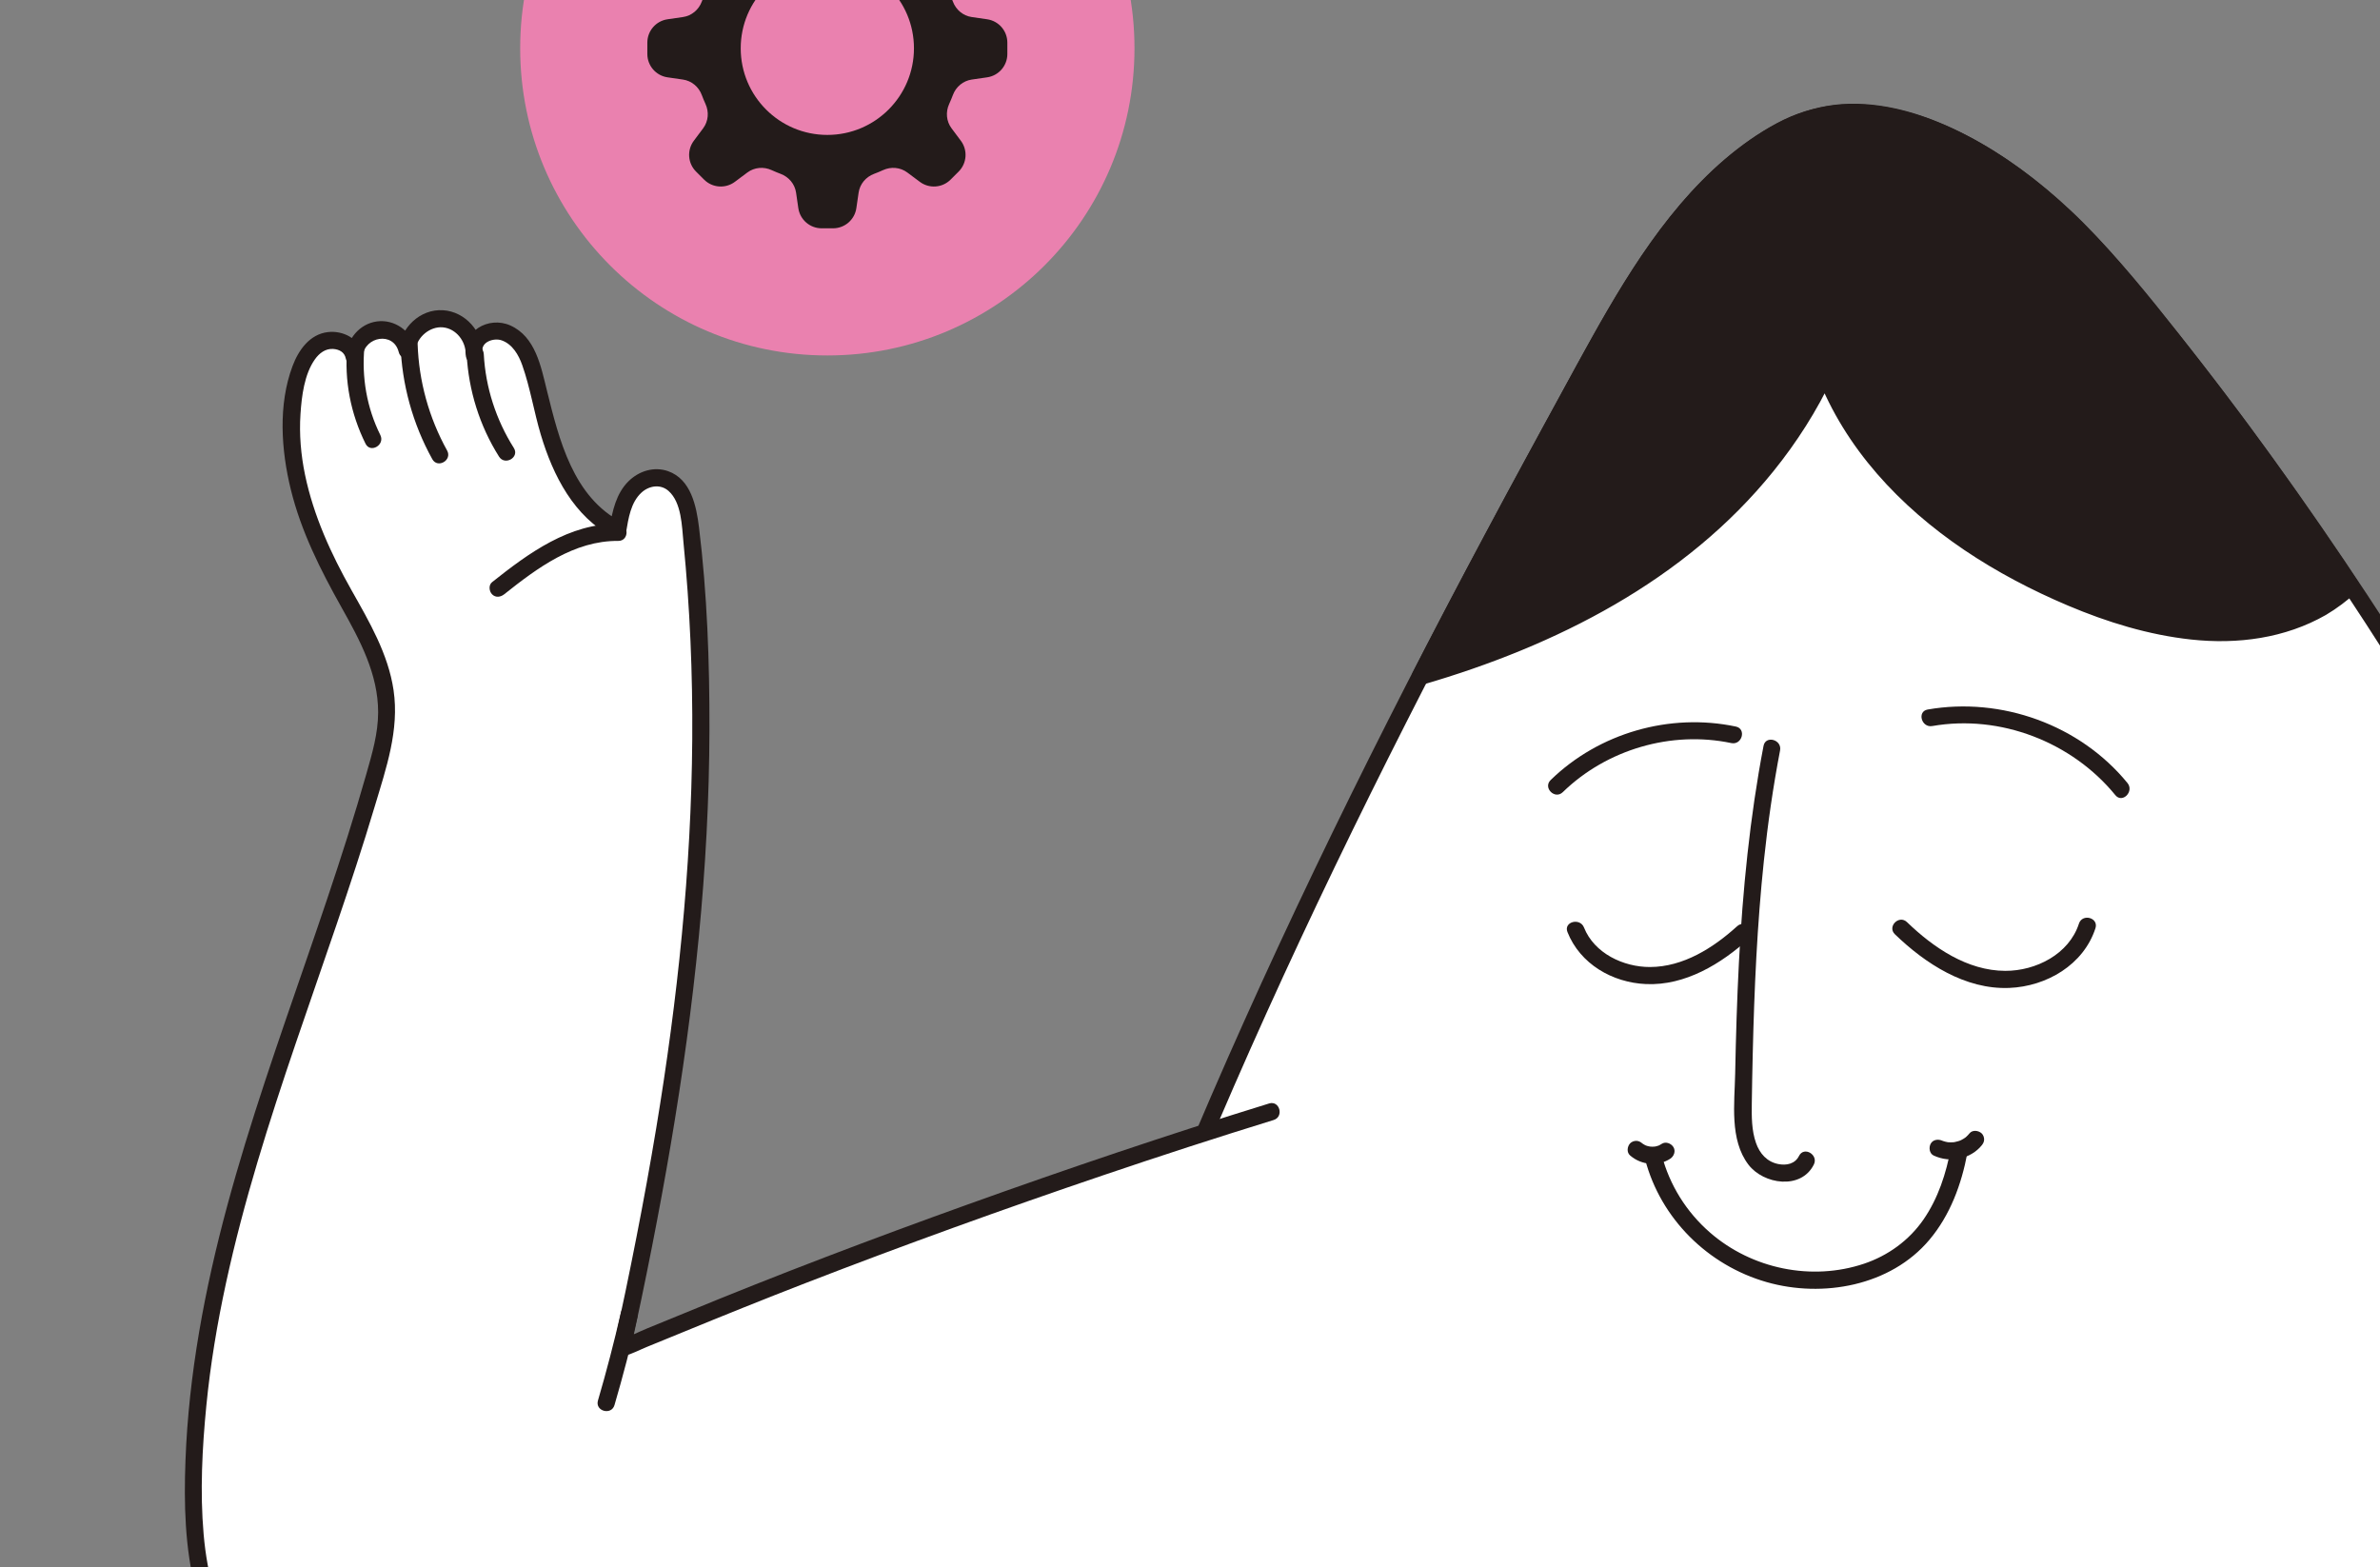 <svg width="328" height="216" viewBox="0 0 328 216" fill="none" xmlns="http://www.w3.org/2000/svg">
<rect x="0" y="0" width="328" height="216" fill="#808080" stroke="none"/>
<g clip-path="url(#clip0_162_1439)">
<path d="M214.999 274.279C252.199 276.36 289.641 277.49 326.769 273.64C345.117 271.737 363.364 268.607 381.165 263.726C393.126 260.447 405.166 259.511 405.938 244.186C406.776 227.551 394.999 208.076 387.643 193.721C368.582 156.521 349.321 119.293 326.326 84.329C314.921 66.987 302.69 49.935 288.932 34.365C279.42 23.599 260.68 10.141 246.129 17.653C231.373 25.271 222.867 42.688 215.224 56.607C205.513 74.289 196.077 92.124 187.154 110.218C169.571 145.874 153.944 182.59 142.323 220.647C139.23 230.774 134.46 246.092 140.02 256.245C144.729 264.843 157.282 267.761 166.098 269.358C182.229 272.279 198.631 273.364 214.999 274.279Z" fill="white"/>
<path d="M214.999 275.461C246.454 277.217 278.021 278.3 309.491 276.268C324.908 275.272 340.292 273.534 355.494 270.757C363.056 269.375 370.572 267.733 378.011 265.793C383.141 264.456 388.417 263.339 393.435 261.617C397.56 260.2 401.495 258.106 404.042 254.45C407.11 250.046 407.468 244.26 407.005 239.079C405.87 226.362 399.823 214.449 394.001 203.304C380.389 177.245 367.178 150.974 352.673 125.392C337.804 99.168 321.697 73.478 303.144 49.682C295.235 39.538 287.148 29.043 276.345 21.811C267.193 15.684 255.269 11.33 244.85 16.995C234.567 22.585 227.518 32.583 221.722 42.451C218.665 47.657 215.847 53.003 212.949 58.298C209.191 65.163 205.476 72.051 201.818 78.969C187.542 105.968 174.135 133.446 162.42 161.659C156.629 175.605 151.259 189.729 146.426 204.036C144.172 210.708 142.02 217.418 140.022 224.17C138.287 230.035 136.749 236.036 136.361 242.163C136.007 247.765 136.688 253.903 140.095 258.56C143.189 262.787 147.914 265.377 152.735 267.167C157.933 269.097 163.422 270.126 168.875 271.035C176.546 272.313 184.277 273.211 192.022 273.893C199.67 274.567 207.334 275.031 214.999 275.461C216.518 275.546 216.513 273.183 214.998 273.098C199.615 272.236 184.197 271.24 168.988 268.67C163.647 267.767 158.277 266.737 153.192 264.825C148.529 263.072 143.772 260.386 141.207 255.947C138.245 250.822 138.289 244.444 139.065 238.75C139.86 232.917 141.543 227.245 143.257 221.629C147.489 207.762 152.227 194.056 157.416 180.518C168.003 152.894 180.398 125.992 193.775 99.616C200.698 85.967 207.887 72.455 215.239 59.033C220.789 48.901 225.988 38.285 233.574 29.474C237.291 25.157 241.623 21.278 246.724 18.673C251.639 16.163 257.26 16.234 262.474 17.712C273.375 20.802 282.454 28.695 289.74 37.076C309.045 59.284 325.454 84.035 340.542 109.247C355.761 134.679 369.496 160.959 383.031 187.315C388.885 198.716 395.464 209.931 400.151 221.882C402.406 227.63 404.278 233.683 404.706 239.874C405.047 244.809 404.639 250.371 401.215 254.254C398.358 257.493 394.162 259.019 390.119 260.176C384.597 261.756 378.984 263.15 373.408 264.521C358.826 268.106 343.984 270.582 329.061 272.215C298.597 275.547 267.874 275.462 237.29 274.198C229.857 273.891 222.427 273.513 214.998 273.098C213.479 273.014 213.484 275.376 214.999 275.461Z" fill="#231B1A"/>
<path d="M175.215 153.213C160.513 157.745 145.939 162.702 131.47 167.928C123.376 170.851 115.315 173.87 107.303 177.013C103.249 178.602 99.193 180.196 95.179 181.886C94.275 182.266 85.752 185.748 85.756 185.73C93.875 148.57 99.198 111.812 95.273 73.76C94.972 70.839 94.41 65.889 90.414 65.838C88.789 65.816 87.331 66.967 86.52 68.374C85.708 69.782 85.42 71.421 85.146 73.023C81.445 71.179 78.84 67.629 77.192 63.837C75.544 60.044 74.727 55.955 73.684 51.954C73.29 50.439 72.844 48.895 71.918 47.632C70.993 46.369 69.481 45.424 67.924 45.589C66.367 45.755 64.976 47.325 65.359 48.844C65.502 46.431 63.455 44.101 61.044 43.933C58.633 43.764 56.281 45.786 56.087 48.196C55.731 46.46 53.867 45.215 52.112 45.457C50.357 45.698 48.923 47.313 48.79 49.08C48.507 47.124 45.79 46.355 44.068 47.325C42.346 48.294 41.501 50.296 41.005 52.209C38.456 62.048 42.087 72.462 47.076 81.318C51.436 89.06 54.932 94.834 52.489 103.869C43.218 138.163 26.336 170.428 26.665 206.708C26.726 213.454 27.741 219.854 30.719 225.981C32.113 228.849 33.897 231.608 36.422 233.556C39.544 235.965 43.523 236.939 47.413 237.585C55.003 238.846 62.745 239.089 70.421 238.563C77.916 238.05 85.342 236.81 92.735 235.475C110.48 232.268 145.398 224.082 162.904 219.758" fill="white"/>
<path d="M174.901 152.074C160.952 156.378 147.121 161.055 133.382 165.987C120.289 170.687 107.277 175.621 94.419 180.932C92.692 181.645 90.962 182.35 89.232 183.056C87.998 183.559 86.728 184.236 85.442 184.592L86.895 186.045C90.997 167.247 94.448 148.28 96.306 129.118C97.227 119.618 97.751 110.077 97.772 100.531C97.793 91.258 97.463 81.896 96.335 72.686C95.977 69.761 95.231 66.046 92.071 64.934C90.13 64.251 88.051 64.909 86.62 66.323C84.906 68.015 84.399 70.426 84.006 72.709L85.742 72.003C78.983 68.533 77.055 60.603 75.376 53.829C74.555 50.52 73.805 46.406 70.332 44.853C67.327 43.51 63.575 45.657 64.219 49.158C64.467 50.505 66.507 50.133 66.54 48.844C66.616 45.777 64.148 42.934 61.044 42.752C57.871 42.565 55.255 45.163 54.906 48.196L57.226 47.882C56.641 45.578 54.326 43.975 51.955 44.297C49.515 44.627 47.876 46.733 47.609 49.08L49.929 48.766C49.503 46.621 47.229 45.529 45.193 45.766C42.676 46.059 41.137 48.256 40.312 50.461C38.318 55.786 38.745 62.027 40.075 67.447C41.499 73.253 44.174 78.555 47.083 83.738C49.596 88.215 52.12 92.895 52.113 98.167C52.109 101.095 51.283 103.865 50.49 106.657C49.675 109.525 48.813 112.379 47.917 115.223C46.123 120.916 44.196 126.565 42.252 132.207C38.376 143.455 34.418 154.69 31.315 166.182C28.221 177.638 26.005 189.381 25.562 201.26C25.338 207.252 25.475 213.315 26.971 219.154C28.336 224.478 30.784 230.34 35.075 233.977C39.545 237.768 45.66 238.642 51.285 239.322C57.761 240.104 64.312 240.184 70.815 239.717C81.58 238.944 92.253 236.876 102.815 234.715C121.327 230.925 139.74 226.613 158.1 222.151C159.807 221.736 161.513 221.318 163.218 220.897C164.693 220.533 164.068 218.254 162.59 218.619C145.254 222.9 127.855 226.959 110.397 230.711C101.457 232.632 92.491 234.458 83.453 235.865C71.122 237.783 58.383 238.563 46.057 236.146C43.401 235.625 40.74 234.895 38.406 233.484C36.095 232.088 34.356 230.019 32.989 227.719C30.061 222.793 28.555 217.114 28.063 211.435C27.554 205.567 27.864 199.578 28.437 193.725C28.994 188.04 29.938 182.399 31.147 176.817C36.02 154.323 45.091 133.059 51.666 111.062C53.222 105.859 55.05 100.616 54.239 95.116C53.503 90.124 50.883 85.665 48.443 81.338C45.623 76.338 43.214 71.085 42.039 65.437C41.467 62.682 41.224 59.861 41.412 57.051C41.576 54.592 41.936 51.576 43.409 49.508C44.003 48.675 44.848 48.02 45.914 48.091C46.754 48.147 47.48 48.535 47.651 49.394C47.932 50.806 49.833 50.298 49.971 49.08C50.282 46.354 54.225 45.664 54.948 48.51C55.3 49.894 57.125 49.441 57.269 48.196C57.472 46.434 59.272 44.945 61.044 45.114C62.885 45.29 64.221 47.069 64.177 48.844L66.498 48.53C66.234 47.101 68.075 46.533 69.132 46.904C70.627 47.429 71.478 48.918 71.976 50.329C73.074 53.439 73.588 56.755 74.534 59.915C76.218 65.539 79.108 71.249 84.549 74.043C85.165 74.359 86.148 74.133 86.285 73.338C86.61 71.446 86.915 69.257 88.403 67.888C89.445 66.93 91.019 66.672 92.132 67.656C93.944 69.257 93.972 72.528 94.191 74.744C95.084 83.762 95.468 92.828 95.403 101.889C95.274 119.859 93.373 137.771 90.435 155.487C88.772 165.515 86.784 175.486 84.617 185.417C84.428 186.282 85.166 187.12 86.07 186.87C87.133 186.576 88.18 186.019 89.199 185.604C90.869 184.923 92.539 184.241 94.208 183.556C99.769 181.272 105.342 179.026 110.948 176.854C124.544 171.588 138.266 166.638 152.074 161.955C159.858 159.316 167.675 156.776 175.529 154.352C176.977 153.905 176.359 151.624 174.901 152.074Z" fill="#231B1A"/>
<path d="M85.207 72.182C78.444 72.123 72.87 76.213 67.814 80.232C67.311 80.632 67.404 81.483 67.814 81.902C68.302 82.401 68.988 82.297 69.485 81.902C74.034 78.286 79.119 74.492 85.207 74.545C86.728 74.558 86.73 72.196 85.207 72.182Z" fill="#231B1A"/>
<path d="M64.311 48.814C64.578 53.817 66.099 58.689 68.775 62.93C69.584 64.213 71.629 63.029 70.815 61.738C68.362 57.851 66.919 53.407 66.673 48.814C66.593 47.301 64.23 47.292 64.311 48.814Z" fill="#231B1A"/>
<path d="M55.192 47.399C55.374 52.966 56.875 58.41 59.579 63.281C60.317 64.61 62.358 63.42 61.619 62.088C59.119 57.585 57.723 52.547 57.555 47.399C57.505 45.882 55.143 45.875 55.192 47.399Z" fill="#231B1A"/>
<path d="M47.863 47.823C47.422 52.408 48.33 57.031 50.377 61.15C51.053 62.511 53.092 61.316 52.417 59.957C50.55 56.2 49.825 51.992 50.225 47.823C50.286 47.187 49.639 46.642 49.044 46.642C48.354 46.642 47.924 47.185 47.863 47.823Z" fill="#231B1A"/>
<path d="M114.02 48.987C137.398 48.987 156.35 30.035 156.35 6.656C156.35 -16.722 137.398 -35.674 114.02 -35.674C90.641 -35.674 71.689 -16.722 71.689 6.656C71.689 30.035 90.641 48.987 114.02 48.987Z" fill="#EA81AF"/>
<path d="M138.828 7.441V5.873C138.828 4.258 137.642 2.889 136.045 2.657L133.918 2.349C132.726 2.176 131.745 1.35 131.324 0.221C131.167 -0.198 130.996 -0.61 130.81 -1.015C130.306 -2.114 130.412 -3.396 131.136 -4.365L132.422 -6.088C133.388 -7.382 133.258 -9.188 132.117 -10.33L131.007 -11.439C129.866 -12.581 128.059 -12.711 126.766 -11.745L125.043 -10.459C124.073 -9.735 122.791 -9.628 121.692 -10.133C121.288 -10.319 120.876 -10.49 120.456 -10.646C119.327 -11.068 118.501 -12.048 118.329 -13.241L118.02 -15.367C117.789 -16.965 116.419 -18.15 114.805 -18.15H113.236C111.621 -18.15 110.252 -16.965 110.02 -15.367L109.712 -13.241C109.539 -12.048 108.713 -11.068 107.584 -10.646C107.165 -10.49 106.753 -10.319 106.349 -10.133C105.249 -9.628 103.967 -9.735 102.998 -10.459L101.275 -11.745C99.982 -12.711 98.175 -12.581 97.034 -11.439L95.924 -10.33C94.782 -9.188 94.652 -7.382 95.618 -6.088L96.905 -4.365C97.629 -3.396 97.735 -2.114 97.23 -1.015C97.045 -0.61 96.873 -0.198 96.717 0.221C96.296 1.35 95.315 2.176 94.122 2.349L91.996 2.657C90.398 2.889 89.213 4.258 89.213 5.873V7.441C89.213 9.056 90.398 10.425 91.996 10.657L94.122 10.965C95.315 11.138 96.296 11.964 96.717 13.093C96.873 13.512 97.045 13.925 97.23 14.329C97.735 15.428 97.629 16.71 96.905 17.679L95.618 19.402C94.652 20.696 94.783 22.502 95.924 23.644L97.034 24.753C98.175 25.895 99.982 26.025 101.275 25.059L102.998 23.773C103.967 23.049 105.249 22.942 106.349 23.447C106.753 23.632 107.165 23.804 107.584 23.96C108.713 24.382 109.539 25.362 109.712 26.555L110.02 28.681C110.252 30.279 111.621 31.464 113.236 31.464H114.805C116.419 31.464 117.789 30.279 118.02 28.681L118.329 26.555C118.501 25.362 119.327 24.382 120.456 23.96C120.876 23.804 121.288 23.632 121.692 23.447C122.792 22.942 124.073 23.049 125.043 23.773L126.766 25.059C128.059 26.025 129.866 25.895 131.007 24.753L132.117 23.644C133.258 22.502 133.388 20.696 132.422 19.402L131.136 17.679C130.412 16.71 130.306 15.428 130.81 14.329C130.996 13.924 131.167 13.512 131.324 13.093C131.745 11.964 132.726 11.138 133.918 10.965L136.045 10.657C137.643 10.425 138.828 9.056 138.828 7.441Z" fill="#231B1A"/>
<path d="M114.02 18.594C120.613 18.594 125.957 13.249 125.957 6.656C125.957 0.063 120.613 -5.281 114.02 -5.281C107.427 -5.281 102.082 0.063 102.082 6.656C102.082 13.249 107.427 18.594 114.02 18.594Z" fill="#EA81AF"/>
<path d="M85.57 180.873C84.637 184.95 83.582 188.999 82.407 193.013C81.979 194.476 84.258 195.1 84.685 193.642C85.86 189.627 86.915 185.578 87.848 181.501C88.187 180.021 85.909 179.389 85.57 180.873Z" fill="#231B1A"/>
<path d="M216.02 128.451C217.765 132.851 222.202 135.413 226.832 135.619C232.243 135.861 237.208 132.832 241.071 129.321C242.198 128.296 240.523 126.629 239.4 127.65C236.121 130.631 231.973 133.26 227.393 133.269C223.734 133.277 219.709 131.38 218.298 127.822C217.744 126.426 215.458 127.035 216.02 128.451Z" fill="#231B1A"/>
<path d="M261.145 128.753C265.333 132.799 270.847 136.395 276.908 136.151C282.042 135.944 287.15 132.97 288.785 127.921C289.254 126.471 286.974 125.85 286.507 127.293C285.144 131.5 280.574 133.812 276.353 133.798C271.116 133.781 266.441 130.585 262.815 127.083C261.721 126.026 260.049 127.695 261.145 128.753Z" fill="#231B1A"/>
<path d="M215.376 109.17C221.424 103.284 230.331 100.667 238.598 102.407C240.081 102.719 240.715 100.442 239.226 100.129C230.121 98.213 220.379 101.004 213.705 107.499C212.613 108.562 214.285 110.231 215.376 109.17Z" fill="#231B1A"/>
<path d="M293.199 107.913C286.648 99.894 275.826 96.009 265.664 97.782C264.169 98.043 264.803 100.32 266.292 100.06C275.66 98.426 285.537 102.25 291.528 109.584C292.49 110.762 294.153 109.082 293.199 107.913Z" fill="#231B1A"/>
<path d="M243.043 102.789C241.152 112.65 240.168 122.66 239.647 132.681C239.382 137.778 239.233 142.88 239.132 147.982C239.053 152.018 238.338 157.067 240.962 160.507C243.043 163.235 248.222 164.011 249.973 160.494C250.649 159.136 248.612 157.938 247.933 159.301C247.387 160.398 246.215 160.649 245.077 160.423C243.519 160.114 242.519 158.984 242.004 157.52C241.391 155.776 241.4 153.892 241.424 152.066C241.454 149.789 241.501 147.512 241.554 145.235C241.763 136.345 242.157 127.452 243.091 118.606C243.628 113.514 244.357 108.446 245.321 103.417C245.606 101.931 243.33 101.295 243.043 102.789Z" fill="#231B1A"/>
<path d="M226.715 159.752C228.85 167.936 235.372 174.378 243.476 176.694C251.204 178.903 260.538 177.219 265.886 170.88C268.765 167.468 270.327 163.21 271.139 158.866C271.416 157.379 269.14 156.743 268.86 158.238C268.209 161.724 267.109 165.148 265.073 168.086C263.087 170.952 260.188 173.051 256.89 174.157C249.664 176.581 241.429 174.871 235.684 169.88C232.41 167.036 230.088 163.319 228.994 159.123C228.61 157.653 226.331 158.277 226.715 159.752Z" fill="#231B1A"/>
<path d="M224.655 159.241C225.461 159.933 226.412 160.312 227.47 160.388C228.404 160.455 229.407 160.202 230.189 159.686C230.704 159.346 230.972 158.626 230.613 158.07C230.282 157.556 229.549 157.282 228.997 157.646C228.897 157.712 228.795 157.773 228.689 157.828C228.637 157.855 228.582 157.878 228.529 157.905C228.843 157.743 228.68 157.842 228.591 157.874C228.366 157.956 228.135 158.009 227.899 158.044L228.213 158.002C227.896 158.042 227.579 158.043 227.262 158.004L227.576 158.047C227.418 158.025 227.262 157.995 227.109 157.954C227.032 157.933 226.956 157.91 226.881 157.884C226.839 157.87 226.588 157.769 226.8 157.858C227.012 157.947 226.766 157.838 226.726 157.818C226.655 157.782 226.586 157.743 226.519 157.702C226.451 157.661 226.386 157.615 226.32 157.571C226.153 157.459 226.56 157.771 226.326 157.571C226.085 157.364 225.818 157.225 225.491 157.225C225.201 157.225 224.855 157.353 224.655 157.571C224.249 158.013 224.155 158.812 224.655 159.241Z" fill="#231B1A"/>
<path d="M266.495 159.251C267.659 159.786 268.905 159.922 270.158 159.641C271.277 159.391 272.373 158.755 273.098 157.861C273.302 157.61 273.444 157.362 273.444 157.026C273.444 156.736 273.316 156.39 273.098 156.191C272.667 155.795 271.844 155.678 271.428 156.191C271.291 156.359 271.144 156.518 270.982 156.663C270.938 156.703 270.89 156.74 270.846 156.78C270.739 156.877 271.087 156.609 270.885 156.75C270.796 156.812 270.708 156.873 270.615 156.93C270.523 156.986 270.429 157.039 270.333 157.089C270.279 157.117 270.225 157.143 270.17 157.168C270.136 157.185 269.976 157.256 270.146 157.181C270.327 157.102 270.127 157.186 270.085 157.201C270.04 157.217 269.994 157.233 269.948 157.248C269.834 157.286 269.718 157.318 269.6 157.347C269.495 157.372 269.388 157.394 269.281 157.412C269.241 157.418 269.067 157.447 269.259 157.417C269.463 157.384 269.247 157.415 269.2 157.418C268.984 157.435 268.767 157.437 268.551 157.422C268.491 157.418 268.431 157.41 268.371 157.406C268.224 157.396 268.682 157.461 268.436 157.413C268.329 157.393 268.223 157.373 268.118 157.346C268.014 157.32 267.91 157.289 267.808 157.254C267.762 157.239 267.717 157.221 267.672 157.205C267.428 157.118 267.924 157.319 267.688 157.211C267.128 156.953 266.389 157.033 266.071 157.634C265.797 158.155 265.896 158.975 266.495 159.251Z" fill="#231B1A"/>
<path d="M319.951 83.725C321.408 82.879 322.731 81.871 323.947 80.753C313.218 64.649 301.742 48.863 288.932 34.365C279.42 23.599 260.679 10.141 246.129 17.653C231.373 25.271 222.867 42.688 215.223 56.607C208.568 68.725 202.057 80.924 195.736 93.221C206.827 90.015 217.606 85.543 227.151 79.067C237.45 72.08 246.289 62.681 251.543 51.399C257.143 66.108 270.962 76.236 285.453 82.377C296.45 87.037 309.626 89.726 319.951 83.725Z" fill="#231B1A"/>
<path d="M320.549 84.746C322.07 83.844 323.474 82.778 324.783 81.59C325.15 81.257 325.246 80.575 324.968 80.158C316.652 67.682 307.935 55.459 298.477 43.818C294.311 38.69 290.12 33.453 285.284 28.931C281.021 24.946 276.27 21.378 271.086 18.677C266.111 16.084 260.546 14.175 254.873 14.297C249.072 14.422 244.034 17.017 239.523 20.501C230.102 27.78 223.866 38.376 218.218 48.649C211.172 61.467 204.208 74.332 197.464 87.311C196.545 89.081 195.629 90.852 194.718 92.626C194.262 93.511 195.018 94.661 196.052 94.361C214.384 89.038 232.227 80.041 244.408 64.938C247.622 60.953 250.388 56.634 252.564 51.996L250.405 51.714C254.29 61.801 261.838 69.805 270.699 75.791C275.19 78.824 280.012 81.348 284.999 83.458C290.421 85.751 296.092 87.496 301.961 88.135C308.354 88.831 314.91 87.971 320.549 84.746C321.868 83.992 320.68 81.95 319.356 82.706C309.464 88.363 297.323 85.867 287.309 81.873C277.882 78.112 268.807 72.68 261.801 65.266C257.915 61.155 254.721 56.377 252.683 51.086C252.358 50.242 250.999 49.791 250.524 50.804C242.707 67.467 227.671 79.245 211.098 86.496C206.013 88.722 200.752 90.536 195.423 92.083L196.758 93.818C203.58 80.551 210.688 67.443 217.809 54.336C223.258 44.305 228.734 33.891 236.986 25.833C240.859 22.051 245.626 18.356 251.001 17.127C256.262 15.924 261.786 17.131 266.673 19.189C271.95 21.412 276.802 24.696 281.147 28.399C285.8 32.366 289.75 37 293.665 41.678C303.039 52.882 311.66 64.695 319.857 76.781C320.887 78.3 321.91 79.823 322.928 81.35L323.113 79.919C321.948 80.975 320.709 81.904 319.356 82.706C318.049 83.481 319.236 85.524 320.549 84.746Z" fill="#231B1A"/>
</g>
<defs>
<clipPath id="clip0_162_1439">
<rect width="328" height="216" fill="white" transform="matrix(-1 0 0 1 328 0)"/>
</clipPath>
</defs>
</svg>
